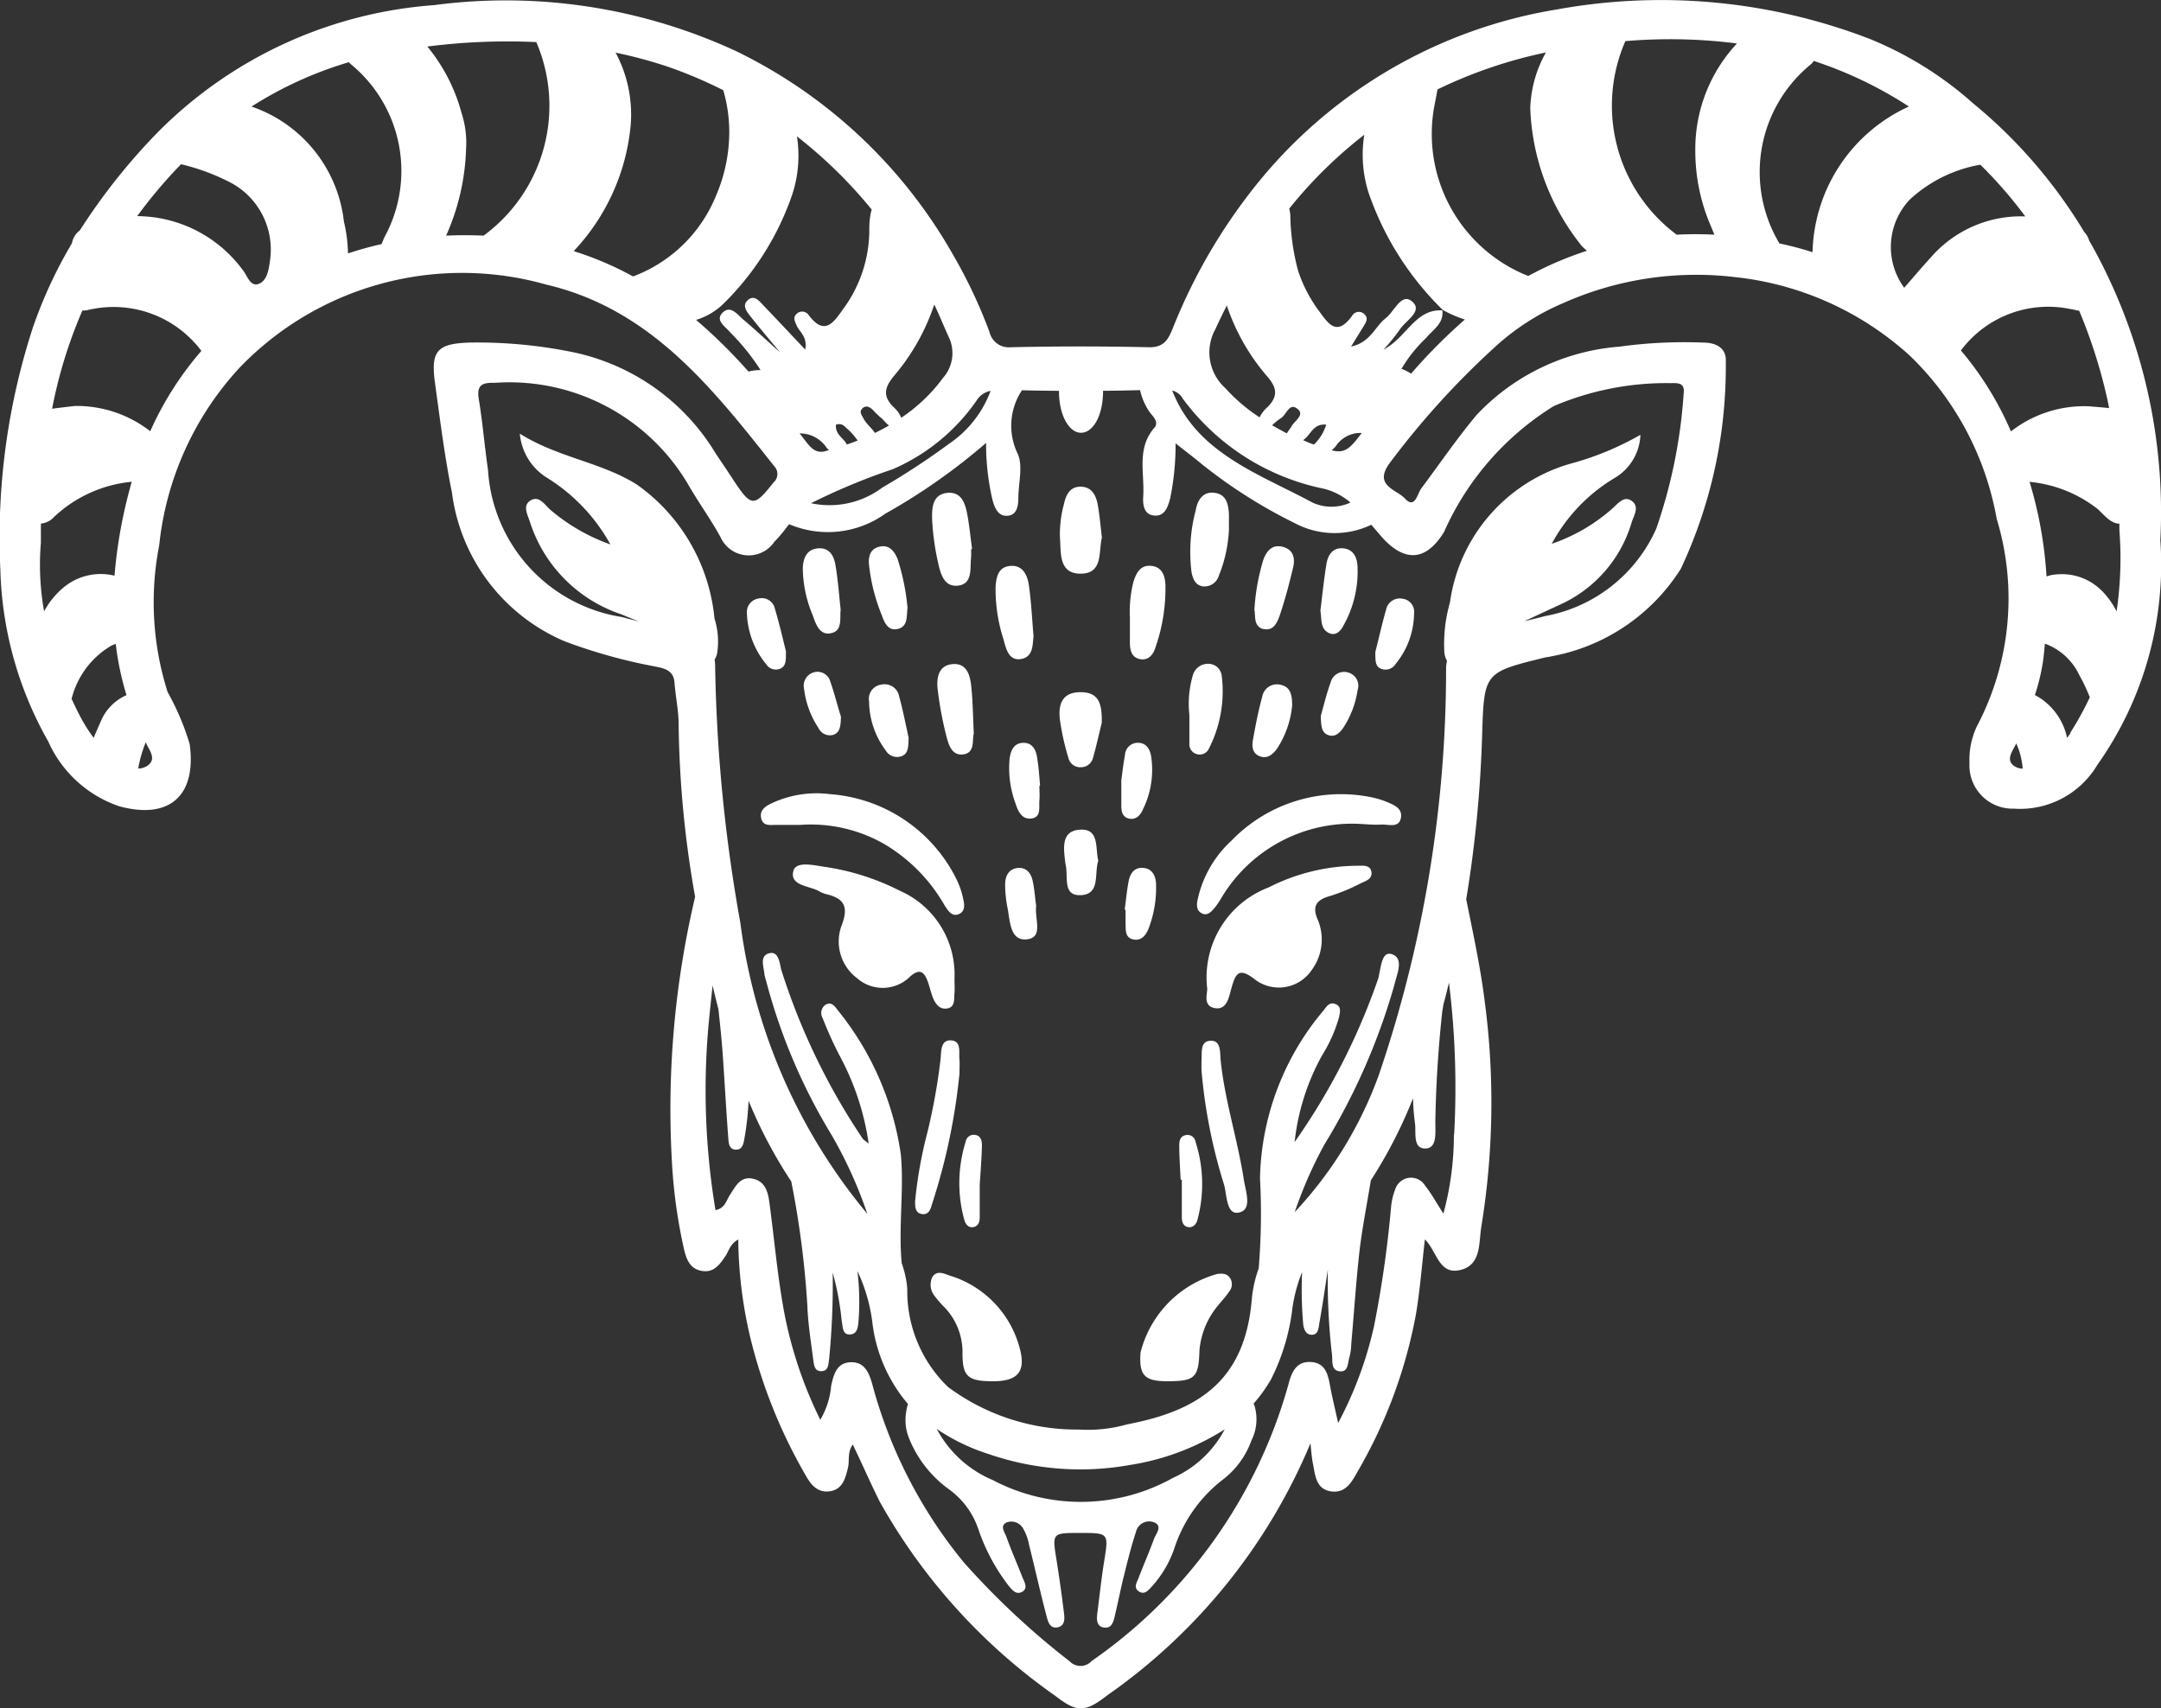 <svg xmlns="http://www.w3.org/2000/svg" width="45.081" height="35.639" viewBox="0 0 45.081 35.639">
    <rect x="0" y="0" width="45.081" height="35.639" fill="#333333" stroke="none"/>
    <g data-name="גדי קטן לבן ללא רקע">
        <g data-name="Group 5050">
            <path data-name="Path 6484" d="M0 0" transform="translate(30.097 6.465)" style="fill:#fff"/>
        </g>
        <g data-name="Group 5051">
            <path data-name="Path 6485" d="M.592.024A1.793 1.793 0 0 0 .3-.065a3.175 3.175 0 0 0-2.936.9 2.347 2.347 0 0 0-.7 1.2c-.026.111-.049.248.076.316s.213-.044.287-.132a1.761 1.761 0 0 0 .122-.182A3.174 3.174 0 0 1 .029.486C.244.5.376.509.506.5.656.5.867.577.9.346.925.153.74.087.592.024" transform="translate(28.327 16.701)" style="fill:#fff"/>
        </g>
        <g data-name="Group 5052">
            <path data-name="Path 6486" d="M.388.16a3.5 3.5 0 0 1 1.245 1.268c.071.107.149.252.3.188s.113-.224.085-.348A1.676 1.676 0 0 0 1.89.9 3.2 3.2 0 0 0-.75-.886a2.208 2.208 0 0 0-1.2.18c-.133.059-.281.144-.24.322s.2.136.329.139h.482A3.088 3.088 0 0 1 .388.16" transform="translate(18.069 17.454)" style="fill:#fff"/>
        </g>
        <g data-name="Group 5053">
            <path data-name="Path 6487" d="M.068 0C-.175-.013-.259.17-.3.359a2.387 2.387 0 0 0-.085.689c.027.309-.04.768.434.766s.368-.465.442-.752C.461.812.443.58.4.353.363.177.281.012.068 0" transform="translate(22.496 10.154)" style="fill:#fff"/>
        </g>
        <g data-name="Group 5054">
            <path data-name="Path 6488" d="M.018.215c.053.236.12.548.44.5C.751.665.686.352.712.129a1.719 1.719 0 0 0 0-.174h.022C.7-.279.679-.511.638-.739s-.109-.5-.407-.48C-.1-1.194-.109-.9-.1-.648a5.324 5.324 0 0 0 .118.863" transform="translate(19.546 11.5)" style="fill:#fff"/>
        </g>
        <g data-name="Group 5055">
            <path data-name="Path 6489" d="M.04.293A.312.312 0 0 0 .378.069a2.9 2.9 0 0 0 .21-.954v-.332c-.012-.2-.053-.4-.282-.438-.263-.045-.376.155-.411.363A3.358 3.358 0 0 0-.191.007c.029.131.076.262.232.286" transform="translate(25.049 11.939)" style="fill:#fff"/>
        </g>
        <g data-name="Group 5056">
            <path data-name="Path 6490" d="M.083.291C.323.236.3-.022.322-.176.288-.569.274-.92.221-1.265c-.032-.2-.132-.412-.4-.38-.239.028-.276.236-.291.429A3.417 3.417 0 0 0-.3-.1c.051.2.116.452.383.391" transform="translate(21.239 13.453)" style="fill:#fff"/>
        </g>
        <g data-name="Group 5057">
            <path data-name="Path 6491" d="M.03.292c.2.046.3-.113.342-.265a3.71 3.71 0 0 0 .2-1.287c-.009-.181-.065-.359-.28-.389-.24-.033-.326.141-.388.333a2.536 2.536 0 0 0-.073.738v.521c0 .146.024.309.2.349" transform="translate(23.74 13.456)" style="fill:#fff"/>
        </g>
        <g data-name="Group 5058">
            <path data-name="Path 6492" d="M.047 0c-.3.026-.336.3-.307.536a7.526 7.526 0 0 0 .175.944c.049.189.112.448.378.4.232-.047.16-.309.2-.431C.474 1.089.473.781.441.478.418.241.353-.027.047 0" transform="translate(19.822 13.855)" style="fill:#fff"/>
        </g>
        <g data-name="Group 5059">
            <path data-name="Path 6493" d="M.066 0C-.325 0-.4.259-.368.559a5.075 5.075 0 0 0 .178.807.252.252 0 0 0 .258.2.26.26 0 0 0 .258-.2C.4 1.1.46.829.507.638.515.248.452 0 .066 0" transform="translate(22.477 14.44)" style="fill:#fff"/>
        </g>
        <g data-name="Group 5060">
            <path data-name="Path 6494" d="M0 .252a.208.208 0 0 0 .144.2.209.209 0 0 0 .262-.11 2.628 2.628 0 0 0 .268-1.527.281.281 0 0 0-.274-.244.326.326 0 0 0-.328.241A2.107 2.107 0 0 0 0-.362v.614" transform="translate(24.812 15.277)" style="fill:#fff"/>
        </g>
        <g data-name="Group 5061">
            <path data-name="Path 6495" d="M.085.266c.271-.039.2-.309.222-.492C.273-.542.251-.849.2-1.151c-.032-.2-.126-.378-.368-.356s-.306.214-.315.411a2.59 2.59 0 0 0 .206.981c.062.178.139.414.36.382" transform="translate(17.23 12.947)" style="fill:#fff"/>
        </g>
        <g data-name="Group 5062">
            <path data-name="Path 6496" d="M.029.266C.159.32.257.22.311.117a2.3 2.3 0 0 0 .3-1.255C.6-1.32.526-1.489.309-1.507s-.315.14-.345.322c-.054.331-.088.664-.127.979.031.185-.008.388.192.472" transform="translate(27.708 12.946)" style="fill:#fff"/>
        </g>
        <g data-name="Group 5063">
            <path data-name="Path 6497" d="M.028.259c.22.06.3-.148.354-.308.106-.318.191-.642.269-.968.051-.207 0-.391-.239-.441-.212-.042-.32.107-.383.28A4.522 4.522 0 0 0-.156-.136c.029.112-.028.338.184.4" transform="translate(26.324 12.86)" style="fill:#fff"/>
        </g>
        <g data-name="Group 5064">
            <path data-name="Path 6498" d="M.039.211C.1.373.167.58.385.528S.564.26.588.088A4.718 4.718 0 0 0 .381-.931C.311-1.1.2-1.244-.014-1.184c-.191.054-.218.221-.2.387A3.874 3.874 0 0 0 .039.211" transform="translate(18.344 12.593)" style="fill:#fff"/>
        </g>
        <g data-name="Group 5065">
            <path data-name="Path 6499" d="M.039 0a.3.3 0 0 0-.258.353 1.738 1.738 0 0 0 .347 1.021.275.275 0 0 0 .347.113C.6 1.428.6 1.3.606 1.107.552.867.492.55.407.241A.307.307 0 0 0 .039 0" transform="translate(18.349 14.282)" style="fill:#fff"/>
        </g>
        <g data-name="Group 5066">
            <path data-name="Path 6500" d="M.022.225c.163.067.284-.037.37-.16a1.992 1.992 0 0 0 .313-.893c0-.224-.033-.381-.225-.431a.312.312 0 0 0-.4.248c-.082.294-.139.6-.194.9-.024.13-.011.276.136.336" transform="translate(26.251 15.549)" style="fill:#fff"/>
        </g>
        <g data-name="Group 5067">
            <path data-name="Path 6501" d="M.106.22C.214.165.215.056.213-.141c-.06-.238-.134-.565-.23-.886a.28.28 0 0 0-.34-.212.287.287 0 0 0-.243.32A1.76 1.76 0 0 0-.2.13a.239.239 0 0 0 .306.09" transform="translate(16.182 13.725)" style="fill:#fff"/>
        </g>
        <g data-name="Group 5068">
            <path data-name="Path 6502" d="M.017.22a.246.246 0 0 0 .307-.1A1.688 1.688 0 0 0 .708-.929a.275.275 0 0 0-.245-.311.289.289 0 0 0-.336.219C.035-.7-.037-.372-.1-.13c0 .193 0 .3.113.349" transform="translate(28.791 13.73)" style="fill:#fff"/>
        </g>
        <g data-name="Group 5069">
            <path data-name="Path 6503" d="M.023.237c.155.038.249-.078.3-.2a1.858 1.858 0 0 0 .166-1.103C.462-1.216.386-1.349.2-1.343a.268.268 0 0 0-.256.254c-.039.214-.062.432-.076.531v.512c0 .131.016.246.155.283" transform="translate(23.524 16.839)" style="fill:#fff"/>
        </g>
        <g data-name="Group 5070">
            <path data-name="Path 6504" d="M.087.043c-.026-.149-.1-.287-.279-.286-.2 0-.267.156-.291.324a2.131 2.131 0 0 0 .124.944c.049.153.127.327.315.312.229-.02.169-.231.182-.38.009-.1 0-.2 0-.306h.014C.135.446.122.243.087.043" transform="translate(21.545 15.74)" style="fill:#fff"/>
        </g>
        <g data-name="Group 5071">
            <path data-name="Path 6505" d="M.048 0C-.344.032-.28.4-.245.7a.265.265 0 0 0 .007.04c.058.244-.078.66.338.624.386-.033.254-.453.342-.719C.374.386.474-.034.048 0" transform="translate(22.47 17.309)" style="fill:#fff"/>
        </g>
        <g data-name="Group 5072">
            <path data-name="Path 6506" d="M.1.119C.077-.027.067-.218.027-.4c-.032-.148-.118-.281-.3-.271-.2.012-.271.169-.275.336a2.517 2.517 0 0 0 .055.521c.048.266.053.666.393.633C.26.785.064.4.1.119" transform="translate(21.516 18.778)" style="fill:#fff"/>
        </g>
        <g data-name="Group 5073">
            <path data-name="Path 6507" d="M.077.184a2.372 2.372 0 0 0 .14-.9C.208-.88.134-1.033-.064-1.041c-.176-.008-.259.122-.289.272-.039.2-.056.4-.084.6h.018v.26c.008.141-.025.321.16.361S.025.34.077.184" transform="translate(23.899 19.146)" style="fill:#fff"/>
        </g>
        <g data-name="Group 5074">
            <path data-name="Path 6508" d="M.007.14v.788c0 .089.028.182.129.2s.17-.056.194-.14A2.871 2.871 0 0 0 .294-.648.168.168 0 0 0 .1-.792c-.135.019-.148.128-.146.232 0 .233.019.467.028.7h.02" transform="translate(24.647 24.471)" style="fill:#fff"/>
        </g>
        <g data-name="Group 5075">
            <path data-name="Path 6509" d="M.02.021a2.887 2.887 0 0 0-.029 1.636c.024.082.081.168.187.149s.133-.108.134-.2V.93C.332.614.352.367.358.119.36.019.346-.1.214-.118A.168.168 0 0 0 .02.021" transform="translate(20.126 23.794)" style="fill:#fff"/>
        </g>
        <g data-name="Group 5076">
            <path data-name="Path 6510" d="M.088 0a.29.29 0 0 0-.382.2C-.385.45-.443.706-.5.9c.007.2.009.347.156.4s.248-.054.322-.165A1.972 1.972 0 0 0 .269.358.284.284 0 0 0 .088 0" transform="translate(28.053 14.035)" style="fill:#fff"/>
        </g>
        <g data-name="Group 5077">
            <path data-name="Path 6511" d="M.031 0a.29.29 0 0 0-.2.345 1.865 1.865 0 0 0 .3.814.263.263 0 0 0 .291.149C.58 1.266.595 1.13.6.923.535.724.47.455.379.195A.276.276 0 0 0 .031 0" transform="translate(16.943 14.027)" style="fill:#fff"/>
        </g>
        <g data-name="Group 5078">
            <path data-name="Path 6512" d="M6.76 1.69a11.463 11.463 0 0 0-1.4-6.1c-.027-.052-.058-.1-.086-.152a.409.409 0 0 0-.1-.174A10.4 10.4 0 0 0 2.857-7.42 7.462 7.462 0 0 0 .714-8.76a12.109 12.109 0 0 0-6.541-.621A10.134 10.134 0 0 0-12.3-5.465a11.611 11.611 0 0 0-1.527 2.7c-.094.231-.172.439-.511.431a64.395 64.395 0 0 0-2.882 0 .414.414 0 0 1-.446-.321 10.5 10.5 0 0 0-.766-1.62 10.444 10.444 0 0 0-4.5-4.227 11.422 11.422 0 0 0-6.32-.969A9.04 9.04 0 0 0-35.034-6.8a12.813 12.813 0 0 0-1.608 2.029.424.424 0 0 0-.164.267 9.521 9.521 0 0 0-.816 1.762A14.143 14.143 0 0 0-38.3 2.3a7.657 7.657 0 0 0 1 3.591 2.5 2.5 0 0 0 1.48 1.351c1.055.287 1.618-.226 1.469-1.3a5.311 5.311 0 0 0-.458-1.079 6.182 6.182 0 0 1-.177-3.063 6.44 6.44 0 0 1 1.67-3.7 6.438 6.438 0 0 1 6.4-1.742c2.178.508 3.466 2.155 4.758 3.787a.234.234 0 0 1-.014.344c-.4.508-.46.511-.813-.018-.129-.2-.259-.391-.389-.584a4.56 4.56 0 0 0-2.986-2.119 9.964 9.964 0 0 0-2.131-.2c-.688.02-.835.162-.742.841.106.765.2 1.533.354 2.287a3.913 3.913 0 0 0 2.35 3.104 11.048 11.048 0 0 0 1.851.519c.185.04.421.059.442.344s.085.579.086.869a21.815 21.815 0 0 0 .344 3.6 19.277 19.277 0 0 0-.486 5.491 11 11 0 0 0 .256 1.868c.049.2.119.4.366.444s.371-.122.491-.3c.075-.109.1-.262.273-.355a9.171 9.171 0 0 0 .261 2.086A10.839 10.839 0 0 0-21.5 21.2c.111.2.254.375.515.331s.314-.273.368-.491c.036-.149-.018-.319.1-.482.2.413.371.809.567 1.2a12.248 12.248 0 0 0 3.657 4.042c.455.352.619.351 1.086-.011a12.1 12.1 0 0 0 4.238-5.257c.016.145.024.291.053.433.048.241.062.527.382.571.3.04.429-.2.552-.421a10.2 10.2 0 0 0 1.214-3.279c.085-.508.124-1.024.186-1.558.251.245.289.738.727.641.458-.1.393-.569.451-.911a16.091 16.091 0 0 0 .072-4.681c-.089-.719-.244-1.431-.388-2.144a25.637 25.637 0 0 0 .332-3.433c.04-1.3.047-1.3 1.3-1.609.042-.011.088-.012.131-.024a4.061 4.061 0 0 0 2.714-1.829 9.908 9.908 0 0 0 .938-4.319c.019-.285-.2-.4-.472-.4a9.878 9.878 0 0 0-1.748.085A4.571 4.571 0 0 0-7.5-.925C-7.913-.432-8.275.1-8.657.611c-.083.111-.132.442-.343.209-.169-.184-.664-.266-.317-.737a17.187 17.187 0 0 1 2.173-2.4 4.986 4.986 0 0 1 1.464-.945A6.814 6.814 0 0 1-2.139-3.8a6.427 6.427 0 0 1 3.685 1.653 6.245 6.245 0 0 1 1.8 3.391 5.716 5.716 0 0 1-.415 4.334 1.634 1.634 0 0 0-.152.766.9.9 0 0 0 .927.948 1.873 1.873 0 0 0 1.739-.912A7.231 7.231 0 0 0 6.76 1.69M5.546 2.754A1.172 1.172 0 0 0 4.7 2.4a1.438 1.438 0 0 0-.2.016c-.04.008-.076.02-.114.031A8.6 8.6 0 0 0 4.032.474a2.722 2.722 0 0 1 1.418.565c.136.12.262.3.456.309v.134a7.639 7.639 0 0 1-.058 1.694 1.786 1.786 0 0 0-.3-.422m.146-3.818c-.141-.016-.284-.026-.426-.038a2.479 2.479 0 0 0-1.624.524A6.746 6.746 0 0 0 2.6-2.267a2.274 2.274 0 0 1 2.279-.865c.058.009.122.025.189.038a10.91 10.91 0 0 1 .578 1.807c.018.075.031.149.046.224m-1.749-4a2.487 2.487 0 0 0-1.98.866c-.185.2-.362.413-.546.622a1.436 1.436 0 0 1 .122-1.845 2.9 2.9 0 0 1 1.466-.722 9.208 9.208 0 0 1 .938 1.079M1.516-7.356A3.425 3.425 0 0 0-.495-4.317a7.059 7.059 0 0 0-.693-.183.138.138 0 0 1-.006-.013 2.9 2.9 0 0 1 .677-3.734.419.419 0 0 0 .047-.06 8.465 8.465 0 0 1 1.986.952M-10.526-.182c.028-.028.058-.055.084-.086A.613.613 0 0 1-9.9-.545c-.247.332-.351.427-.621.364m-.379-.124-.059-.021c-.055-.02-.107-.046-.162-.068l.028-.025c.132-.1.188-.327.452-.3a.966.966 0 0 1-.259.418m-.469-.373a.348.348 0 0 1-.026.036c-.02.032-.046.066-.068.1-.1-.051-.2-.109-.306-.167a1.278 1.278 0 0 1 .174-.144c.127-.065.181-.356.367-.188.138.124-.08.241-.141.361m-1.6-2c.082-.18.167-.355.255-.529a4.384 4.384 0 0 0 .841 1.478c.2.229.236.408.015.635a.665.665 0 0 0-.172.221 3.68 3.68 0 0 1-.715-.609 1.006 1.006 0 0 1-.225-1.2m-.676 1.4A4.852 4.852 0 0 0-10.688.618a1.358 1.358 0 0 1 .553.288.948.948 0 0 1-.793 0C-12.053.3-13.347-.125-13.853-1.431a.34.34 0 0 1 .211.155m-4.3.067a.441.441 0 0 1 .3-.215 2.288 2.288 0 0 1-.861 1.1A15.309 15.309 0 0 1-19.9.593a1.834 1.834 0 0 1-1.488.327 13.182 13.182 0 0 1 1.706-.71 4.118 4.118 0 0 0 1.739-1.419m-2.712.876c-.075-.118-.231-.189-.213-.385.141-.044.186.049.253.1a1.471 1.471 0 0 1 .2.231 4.565 4.565 0 0 1-.225.082.485.485 0 0 1-.02-.028m.366-.515c-.031-.065-.093-.128-.032-.2.078-.087.159-.042.228.021a1.611 1.611 0 0 0 .156.154c.06.045.116.125.18.172q-.143.083-.293.155c-.064-.1-.191-.2-.24-.306m-1.219.46c-.038-.048-.076-.1-.113-.144a.668.668 0 0 1 .565.3c.014.018.033.032.048.048l-.074.022c-.2.056-.308-.072-.426-.225m2.873-1.294a3.486 3.486 0 0 1-.865.822.591.591 0 0 0-.165-.226c-.244-.248-.168-.431.034-.671a4.455 4.455 0 0 0 .82-1.466c.112.235.209.479.319.716a.779.779 0 0 1-.144.824m-4.577-6.011a3.1 3.1 0 0 1 .125.834 3.356 3.356 0 0 1-.274 1.363A3.007 3.007 0 0 1-25.1-3.811a6.824 6.824 0 0 0-1.239-.528 4.417 4.417 0 0 0 1.19-2.641 2.729 2.729 0 0 0-.316-1.5 9.673 9.673 0 0 1 1.074.288 9.39 9.39 0 0 1 1.18.5M-36.948 2.651a1.674 1.674 0 0 0-.439.525 5.517 5.517 0 0 1-.067-1.431v-.4a.42.42 0 0 0 .274-.138 2.738 2.738 0 0 1 1.621-.734q-.1.353-.179.721a10.092 10.092 0 0 0-.18 1.238 1.211 1.211 0 0 0-1.031.22m1.776-3.234a2.5 2.5 0 0 0-1.572-.527c-.159.019-.318.036-.475.058a9.807 9.807 0 0 1 .632-2.049.518.518 0 0 0 .1-.007 2.291 2.291 0 0 1 2.382.849 6.753 6.753 0 0 0-1.066 1.675m.64-5.569a4.43 4.43 0 0 1 .971.351 1.58 1.58 0 0 1 .886 1.66c-.024.189-.061.422-.238.486s-.236-.178-.332-.293a2.754 2.754 0 0 0-2.2-1.121 10.133 10.133 0 0 1 .914-1.082m3.4 1.208a2.876 2.876 0 0 0-1.929-2.412 8 8 0 0 1 2.032-.926c.009.011.015.02.026.031a2.879 2.879 0 0 1 .715 3.62c-.024.054-.042.1-.061.145a6.935 6.935 0 0 0-.7.194 3 3 0 0 0-.082-.652m-5.682 9.939a1.786 1.786 0 0 1 .82-1.1.647.647 0 0 1 .1-.041 5.944 5.944 0 0 0 .224 1.069 1.027 1.027 0 0 0-.538.551c-.049.111-.1.225-.147.34a3.431 3.431 0 0 1-.278-.44 8.395 8.395 0 0 1-.186-.382m1.617 1.381a.357.357 0 0 1-.221.081.377.377 0 0 1 .007-.054 2.666 2.666 0 0 1 .147-.492c.011.02.018.04.028.06.06.113.179.286.039.4M-29-4.663a4.786 4.786 0 0 0 .416-1.815 1.979 1.979 0 0 0-.094-.74 3.677 3.677 0 0 0-.714-1.389 13.128 13.128 0 0 1 2.273-.093 3.362 3.362 0 0 1-1.1 4.038q-.394-.018-.776 0m5.207 1.758a1.4 1.4 0 0 0 .6-.364 5.852 5.852 0 0 0 1.406-2.246 2.592 2.592 0 0 0 .1-1.219 9.668 9.668 0 0 1 1.56 1.527c-.008.031-.018.061-.024.093a1.826 1.826 0 0 0-.026.349 2.789 2.789 0 0 1-.548 1.636c-.2.284-.387.561-.714.127a.165.165 0 0 0-.234-.047c-.112.079-.06.173-.015.271.061.131.222.224.174.492-.316-.333-.58-.618-.852-.9-.087-.089-.192-.244-.326-.147-.164.12-.034.266.053.376.207.262.424.515.6.729-.226-.2-.481-.442-.748-.668-.125-.1-.272-.322-.439-.171-.188.171.052.3.151.427a4.57 4.57 0 0 1 .629.782.911.911 0 0 0-.252.031 10.851 10.851 0 0 0-1.101-1.085m15.817 17a6.29 6.29 0 0 1-.219 1.651c-.155-.24-.252-.42-.378-.578a.345.345 0 0 0-.628.074 1.372 1.372 0 0 0-.087.382 23.111 23.111 0 0 1-.355 2.474 7.952 7.952 0 0 1-.748 2.016c-.067-.307-.12-.519-.16-.732-.047-.252-.087-.521-.408-.54s-.411.239-.474.486a10.431 10.431 0 0 1-4.1 5.752.314.314 0 0 1-.459.006 16.344 16.344 0 0 1-2.207-2.063 9.864 9.864 0 0 1-1.91-3.717c-.067-.234-.155-.467-.449-.459s-.358.258-.409.492a1.673 1.673 0 0 1-.227.708 8.745 8.745 0 0 1-.784-2.416c-.118-.692-.181-1.392-.274-2.088-.029-.22-.071-.453-.328-.52-.278-.072-.378.149-.5.335-.074.113-.1.276-.3.316a15.224 15.224 0 0 1-.146-3.853c.026-.278.056-.556.086-.834.039.167.079.334.122.5.032.3.064.6.086.9.042.594.074 1.189.119 1.785.007.094.013.229.145.239.155.012.172-.127.193-.241a5.953 5.953 0 0 0 .085-.779 9.8 9.8 0 0 0 .891 1.685 19.19 19.19 0 0 1 .336 2.6c.014.378.076.754.124 1.129.013.1.026.227.159.228.164 0 .152-.144.171-.256a16.053 16.053 0 0 0 .074-1.8 5.8 5.8 0 0 1 .187 1c.026.118.006.311.189.289.154-.018.155-.188.166-.321a5.34 5.34 0 0 0-.026-1A3.511 3.511 0 0 1-20.11 18a3.2 3.2 0 0 0 .744 1.712 1.138 1.138 0 0 0-.042.2 1 1 0 0 0 .066.518 2.429 2.429 0 0 0 .828 1.059 1.691 1.691 0 0 1 .613.824 4.059 4.059 0 0 0 .638 1.194c.072.086.16.2.291.116.109-.074.039-.189 0-.281-.111-.286-.236-.567-.339-.855-.034-.1-.149-.233.007-.306a.282.282 0 0 1 .342.131 1.022 1.022 0 0 1 .12.326c.125.5.236 1 .365 1.491.032.119.069.286.249.238.14-.038.132-.182.116-.3a30.694 30.694 0 0 0-.152-1.084c-.094-.581-.1-.58.479-.581.612 0 .607 0 .512.593-.056.347-.094.7-.138 1.044-.018.133-.038.3.12.334.193.038.219-.149.252-.291.064-.271.116-.542.185-.812.074-.3.149-.6.244-.887a.282.282 0 0 1 .384-.2c.178.079.033.233-.006.341-.1.275-.219.542-.322.815-.034.091-.113.2 0 .28.132.089.214-.035.291-.116a2.3 2.3 0 0 0 .445-.752 2.977 2.977 0 0 1 1.033-1.471 1.784 1.784 0 0 0 .585-.809.983.983 0 0 0 .062-.726l-.018-.041a3.1 3.1 0 0 0 .364-.506 4.452 4.452 0 0 0 .448-1.5 3.249 3.249 0 0 1 .2-.738 8.286 8.286 0 0 0 .022 1.067c.006.1.045.226.155.239.166.02.165-.142.184-.246.067-.368.119-.739.176-1.108a13.432 13.432 0 0 0 .087 1.771c.016.138-.029.334.171.348.173.012.156-.181.194-.3a1.117 1.117 0 0 0 .036-.259c.058-.654.1-1.309.174-1.961.059-.491.156-.975.235-1.464a9.78 9.78 0 0 0 .881-1.714 4.531 4.531 0 0 0 .04.522c.028.193-.055.544.231.526.238-.014.191-.349.194-.558.012-.756.06-1.511.14-2.262.006-.058.02-.121.028-.182.041-.152.079-.3.116-.458a17.8 17.8 0 0 1 .108 3.167m-10.793 6.145a4.171 4.171 0 0 0 1.073.52 5.87 5.87 0 0 0 2.975.228 5.16 5.16 0 0 0 1.959-.74 2.265 2.265 0 0 1-1.081 1.013 3.937 3.937 0 0 1-3.753.047 2.359 2.359 0 0 1-1.173-1.068m10.581-18.71a5.908 5.908 0 0 1 2.29-2.629 5.982 5.982 0 0 1 2.429-.479c.14 0 .314-.025.281.219a10.778 10.778 0 0 1-.572 2.818 3.159 3.159 0 0 1-2.32 1.823c-.142.038-.286.072-.429.106q.379-.178.761-.354A2.723 2.723 0 0 0-4.269 1.32c.046-.144.169-.322.006-.445s-.291.053-.406.154a3.724 3.724 0 0 1-1.267.738A3.567 3.567 0 0 1-4.634.4a1.093 1.093 0 0 0 .548-.907 6.129 6.129 0 0 1-1.389.583A3.515 3.515 0 0 0-8.06 2.994a3.137 3.137 0 0 0-.116 1.04.459.459 0 0 0 .054.173c-.006.044-.015.082-.018.132a26.237 26.237 0 0 1-1.4 8.5 8.29 8.29 0 0 1-1.718 2.827l-.04.044a8.859 8.859 0 0 1 .622-1.415 13.348 13.348 0 0 0 1.456-3.321c.051-.227.218-.568-.062-.649-.214-.061-.218.322-.276.518a13.655 13.655 0 0 1-1.742 3.405 4.8 4.8 0 0 1 .573-1.809 3.068 3.068 0 0 0 .355-.8c.019-.1.054-.216-.072-.269s-.187.044-.248.127A5.6 5.6 0 0 0-12.022 15a13.745 13.745 0 0 1-.024 1.841c0 .015 0 .034-.006.051a2.552 2.552 0 0 0-.142.645c-.145 1.694-1.113 2.316-2.6 2.6a3 3 0 0 1-1 .108 4.507 4.507 0 0 1-2.735-.887 2.779 2.779 0 0 1-.851-2.049 2.03 2.03 0 0 0-.116-.533c-.072-.754.051-1.511-.018-2.267a6.174 6.174 0 0 0-1.321-3.018c-.062-.088-.133-.175-.251-.108a.209.209 0 0 0-.061.276 8.121 8.121 0 0 0 .341.759 5.525 5.525 0 0 1 .621 1.861c-.072-.06-.112-.079-.131-.111a13.725 13.725 0 0 1-1.691-3.509c-.036-.142-.055-.4-.251-.351-.214.051-.113.288-.1.453a1.191 1.191 0 0 0 .034.127 12.085 12.085 0 0 0 1.371 3.222 9.185 9.185 0 0 1 .74 1.636 11.852 11.852 0 0 1-2.649-6.071 33.021 33.021 0 0 1-.527-5.391.569.569 0 0 0-.011-.1.489.489 0 0 0 .051-.119 1.588 1.588 0 0 0-.053-.739A3.869 3.869 0 0 0-25.021.531c-.745-.469-1.642-.56-2.442-1.062a1.211 1.211 0 0 0 .535.9 3.8 3.8 0 0 1 1.355 1.411 3.963 3.963 0 0 1-1.252-.722c-.124-.109-.246-.324-.436-.18-.148.112-.029.3.014.448a3 3 0 0 0 1.911 1.915c.118.051.238.1.358.145-.12-.029-.239-.061-.358-.092A3.312 3.312 0 0 1-28.127.22c-.072-.489-.111-.984-.192-1.472-.049-.294.071-.347.327-.339A4.327 4.327 0 0 1-23.968.5c.216.38.476.736.688 1.119a.645.645 0 0 0 1.125.108 3.072 3.072 0 0 0 .256-.3c.016-.026.038-.045.055-.069l.049.02a2.062 2.062 0 0 0 1.959-.241 12.723 12.723 0 0 0 2.1-1.475 5.134 5.134 0 0 0 .136 1.2c.046.155.113.333.309.32s.226-.2.228-.365c0-.321.108-.7-.025-.953a1.336 1.336 0 0 1 .1-1.3q.386.009.773.011a.147.147 0 0 0 0 .022c0 .459.194.842.448.853s.466-.342.471-.851v-.025c.258 0 .514-.007.772-.013a1.336 1.336 0 0 0 .187.44c.067.1.221.218.111.345-.376.434-.2.948-.232 1.432-.011.173.011.387.24.4.214.013.275-.185.322-.358a5.571 5.571 0 0 0 .113-1.149c.228.18.4.311.564.447A10.519 10.519 0 0 0-11.3 1.334a1.769 1.769 0 0 0 1.6.035c.085.1.169.2.259.3.475.5.9.428 1.254-.141m-.684-3.311a.845.845 0 0 0-.2-.1 2.959 2.959 0 0 1 .514-.644c.141-.174.373-.3.339-.576-.568-.031-.731.553-1.229.821a3.974 3.974 0 0 0 .332-.408c.119-.194.5-.389.273-.593s-.375.2-.555.341c-.226.173-.318.507-.725.594l.264-.428c.047-.078.1-.16.021-.24a.163.163 0 0 0-.266.029c-.333.46-.511.131-.706-.127a2.972 2.972 0 0 1-.419-.818A4.782 4.782 0 0 1-11.39-5.1a1.081 1.081 0 0 0-.022-.126 9.351 9.351 0 0 1 1.566-1.541 2.621 2.621 0 0 0 .086 1.2 6.259 6.259 0 0 0 1.551 2.455 2.464 2.464 0 0 0 .461.2 11.381 11.381 0 0 0-1.12 1.127m2.445-2.034c-.042-.019-.087-.035-.131-.055a3.187 3.187 0 0 1-1.815-3.571c.022-.111.038-.2.049-.267a9.706 9.706 0 0 1 2.262-.771 2.528 2.528 0 0 0-.326 1.165 4.871 4.871 0 0 0 1.075 2.872c.033.036.071.066.106.1a7.259 7.259 0 0 0-1.22.524m3.087-.865A3.359 3.359 0 0 1-4.4-8.72a10.974 10.974 0 0 1 2.328.049 3.227 3.227 0 0 0-.869 2.235 3.948 3.948 0 0 0 .293 1.5c.035.081.069.168.106.254a7.788 7.788 0 0 0-.794 0M3.7 6.395c-.172-.134-.011-.319.055-.465a1.611 1.611 0 0 1 .134.527.323.323 0 0 1-.189-.062m1.186-.679c-.022.034-.047.066-.071.1A1.317 1.317 0 0 0 4.274 5a1.676 1.676 0 0 0-.131-.078 4.207 4.207 0 0 0 .169-.7c.018-.125.028-.248.04-.372a1.275 1.275 0 0 1 .716.652 3.756 3.756 0 0 1 .221.467 6.573 6.573 0 0 1-.409.742" transform="translate(38.307 9.578)" style="fill:#fff"/>
        </g>
        <g data-name="Group 5079">
            <path data-name="Path 6513" d="M.421.363C.463.472.488.586.528.7c.053.139.139.277.309.248S.976.749.988.622c.007-.072 0-.146 0-.3a1.909 1.909 0 0 0-1.142-1.83 5.048 5.048 0 0 0-1.581-.5c-.22-.033-.584-.122-.639.089-.076.3.306.306.514.409a.691.691 0 0 0 .16.071c.375.084.488.254.335.651A.957.957 0 0 0-1.047.315.811.811 0 0 0 .069.276C.254.12.347.173.421.363" transform="translate(18.924 20.09)" style="fill:#fff"/>
        </g>
        <g data-name="Group 5080">
            <path data-name="Path 6514" d="M.473 0a4.137 4.137 0 0 0-1.856.452 2.008 2.008 0 0 0-1.284 2.093c.021.085-.108.374.155.424s.3-.235.354-.422c.085-.3.154-.434.481-.18a.825.825 0 0 0 1.191-.19 1.073 1.073 0 0 0 .132-1.04C-.481.857-.4.711-.1.631A3.881 3.881 0 0 0 .542.364C.641.317.786.277.76.127S.581 0 .473 0" transform="translate(27.849 18.061)" style="fill:#fff"/>
        </g>
        <g data-name="Group 5081">
            <path data-name="Path 6515" d="M.241 0a2.28 2.28 0 0 0-1.6 1.638c-.035.475.081.6.554.6.578 0 .66-.068.675-.646a1.684 1.684 0 0 1 .4-.949C.339.555.423.471.485.374A.24.24 0 0 0 .511.089C.441-.016.346-.011.241 0" transform="translate(25.152 26.577)" style="fill:#fff"/>
        </g>
        <g data-name="Group 5082">
            <path data-name="Path 6516" d="M.059.008C-.056-.033-.207-.109-.3.041a.372.372 0 0 0 .036.377 2.274 2.274 0 0 0 .228.263 1.353 1.353 0 0 1 .366.9c-.007.522.091.632.631.633.518 0 .7-.194.56-.7A2.156 2.156 0 0 0 .059.008" transform="translate(19.749 26.602)" style="fill:#fff"/>
        </g>
        <g data-name="Group 5083">
            <path data-name="Path 6517" d="M.139.1c0-.138.007-.212 0-.285-.02-.156.055-.406-.194-.407-.2 0-.187.234-.2.386a12.578 12.578 0 0 1-.28 1.552 9.118 9.118 0 0 0-.252 1.422c0 .114 0 .253.161.265.131.009.166-.115.192-.208A12.876 12.876 0 0 0 .139.1" transform="translate(19.877 22.296)" style="fill:#fff"/>
        </g>
        <g data-name="Group 5084">
            <path data-name="Path 6518" d="M.06.061C.044-.1.073-.357-.154-.345s-.169.262-.186.429v.182a11.131 11.131 0 0 0 .471 2.391c.062.218.045.64.312.582.287-.061.136-.446.1-.692C.413 1.713.146.9.06.061" transform="translate(25.404 22.057)" style="fill:#fff"/>
        </g>
    </g>
</svg>

